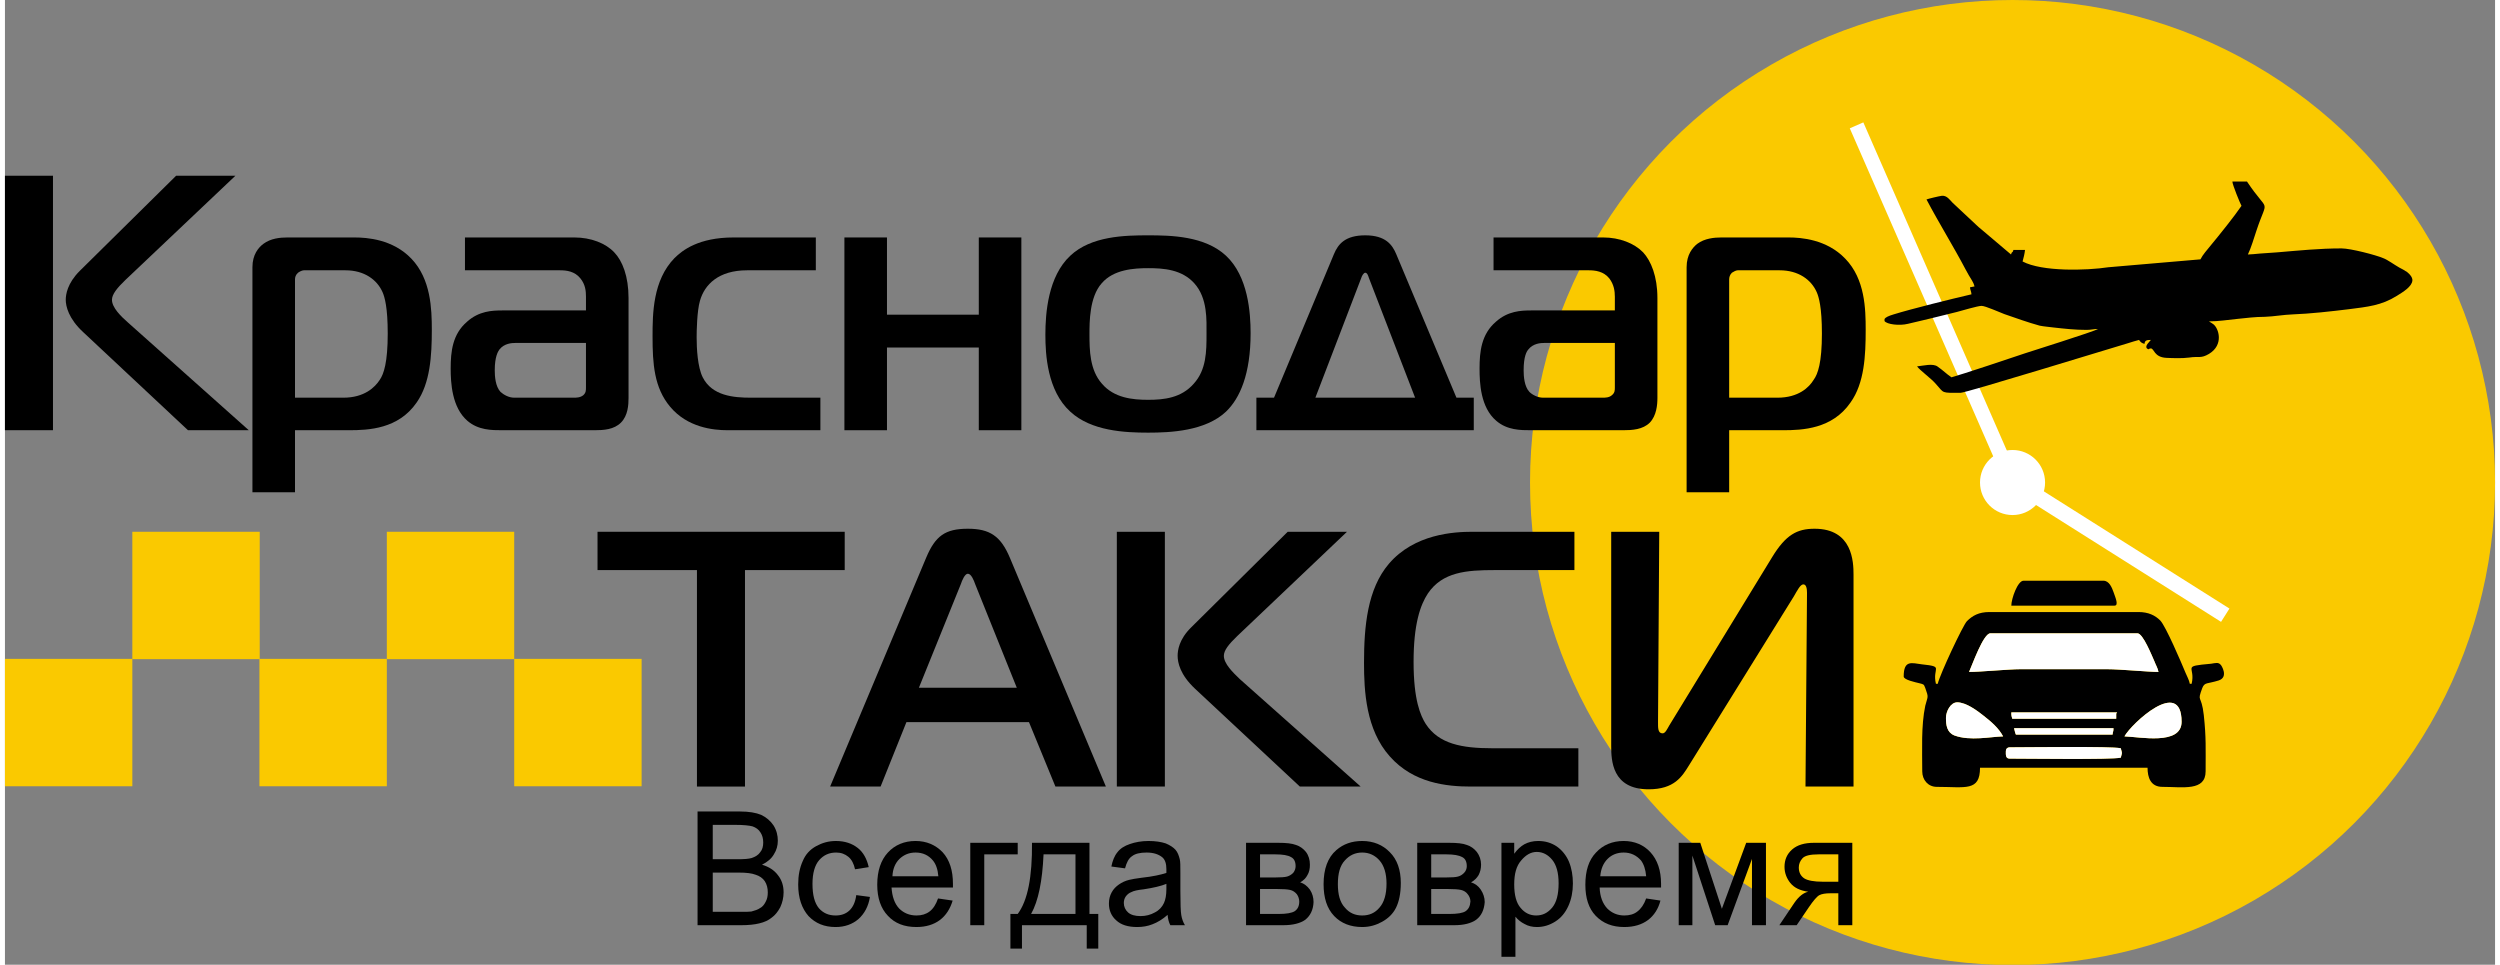 <?xml version="1.0" encoding="UTF-8"?>
<!DOCTYPE svg PUBLIC "-//W3C//DTD SVG 1.1//EN" "http://www.w3.org/Graphics/SVG/1.1/DTD/svg11.dtd">
<!-- Creator: CorelDRAW X8 -->
<svg xmlns="http://www.w3.org/2000/svg" xml:space="preserve" width="241px" height="93px" version="1.1" style="shape-rendering:geometricPrecision; text-rendering:geometricPrecision; image-rendering:optimizeQuality; fill-rule:evenodd; clip-rule:evenodd"
viewBox="0 0 8190 3173"
 xmlns:xlink="http://www.w3.org/1999/xlink">
 <rect x="0" y="0" width="8190" height="3173" fill="#808080" stroke="none"/>
 <defs>
  <style type="text/css">
   <![CDATA[
    .fil3 {fill:black}
    .fil0 {fill:#FAC900}
    .fil2 {fill:white}
    .fil4 {fill:black}
    .fil5 {fill:white}
    .fil1 {fill:black;fill-rule:nonzero}
   ]]>
  </style>
 </defs>
 <g id="Слой_x0020_1">
  <g id="_487879920">
   <circle class="fil0" cx="6603" cy="1587" r="1587"/>
   <g>
    <rect class="fil0" y="2167" width="419" height="419"/>
    <rect class="fil0" x="419" y="1749" width="419" height="419"/>
    <rect class="fil0" x="837" y="2167" width="419" height="419"/>
    <rect class="fil0" x="1256" y="1749" width="419" height="419"/>
    <rect class="fil0" x="1675" y="2167" width="419" height="419"/>
   </g>
   <path class="fil1" d="M2278 3043l0 -374 140 0c29,0 52,4 69,11 17,8 31,20 41,35 10,16 14,33 14,50 0,16 -4,31 -13,45 -8,14 -21,25 -39,34 23,7 40,18 52,34 13,16 19,35 19,57 0,17 -4,34 -11,49 -8,15 -17,26 -28,34 -11,9 -24,15 -41,19 -16,4 -36,6 -60,6l-143 0zm50 -217l81 0c22,0 37,-1 47,-4 12,-4 22,-10 28,-19 7,-8 10,-19 10,-32 0,-13 -3,-24 -9,-33 -6,-10 -15,-16 -26,-20 -11,-3 -30,-5 -57,-5l-74 0 0 113zm0 173l93 0c16,0 27,0 34,-1 11,-3 21,-6 28,-11 8,-4 14,-11 19,-21 5,-9 7,-19 7,-31 0,-14 -3,-26 -10,-37 -7,-10 -17,-17 -30,-21 -13,-5 -31,-7 -55,-7l-86 0 0 129z"/>
   <path id="1" class="fil1" d="M2800 2944l45 6c-5,31 -18,55 -38,73 -20,17 -45,26 -75,26 -37,0 -66,-12 -89,-36 -22,-25 -34,-59 -34,-104 0,-30 5,-55 15,-77 9,-22 24,-38 44,-49 20,-11 41,-17 65,-17 29,0 53,8 72,23 18,14 30,36 36,63l-45 7c-4,-18 -11,-32 -22,-41 -11,-9 -24,-14 -40,-14 -23,0 -41,8 -56,25 -14,16 -22,42 -22,78 0,37 7,63 21,80 14,16 32,24 55,24 18,0 33,-5 45,-16 12,-11 20,-28 23,-51z"/>
   <path id="2" class="fil1" d="M3069 2955l48 7c-8,27 -22,49 -42,64 -20,15 -46,23 -77,23 -40,0 -71,-12 -94,-37 -23,-24 -35,-58 -35,-102 0,-46 12,-81 35,-106 23,-25 54,-38 91,-38 36,0 66,13 89,37 23,25 34,60 34,104 0,3 0,7 0,12l-202 0c2,30 10,53 25,69 15,15 34,23 57,23 17,0 31,-4 43,-13 12,-9 21,-23 28,-43zm-150 -73l151 0c-2,-23 -8,-40 -18,-52 -14,-17 -33,-26 -57,-26 -21,0 -38,7 -53,21 -14,14 -22,33 -23,57z"/>
   <polygon id="3" class="fil1" points="3175,2772 3331,2772 3331,2810 3221,2810 3221,3043 3175,3043 "/>
   <path id="4" class="fil1" d="M3378 2772l189 0 0 234 29 0 0 114 -38 0 0 -77 -213 0 0 77 -38 0 0 -114 24 0c33,-44 48,-122 47,-234zm38 38c-4,88 -17,153 -41,196l146 0 0 -196 -105 0z"/>
   <path id="5" class="fil1" d="M3824 3009c-17,15 -34,25 -50,31 -15,6 -32,9 -50,9 -30,0 -53,-7 -69,-22 -16,-14 -24,-33 -24,-55 0,-14 3,-26 9,-37 6,-11 14,-19 24,-26 10,-7 21,-12 33,-15 9,-2 23,-5 41,-7 37,-4 64,-10 82,-16 0,-6 0,-10 0,-12 0,-18 -4,-31 -13,-39 -12,-10 -29,-16 -52,-16 -22,0 -38,4 -48,12 -11,7 -18,21 -23,40l-45 -6c4,-19 10,-35 20,-47 9,-12 23,-21 41,-27 17,-6 38,-10 61,-10 23,0 42,3 57,8 14,6 25,13 32,21 7,8 11,19 14,31 2,8 2,22 2,43l0 61c0,42 1,69 3,80 2,12 6,23 12,33l-48 0c-5,-9 -8,-21 -9,-34zm-4 -102c-17,7 -42,13 -75,18 -19,2 -33,5 -40,9 -8,3 -14,8 -19,15 -4,6 -6,13 -6,21 0,12 5,23 14,31 9,8 23,12 41,12 17,0 33,-4 47,-12 14,-7 24,-18 30,-31 5,-11 8,-26 8,-46l0 -17z"/>
   <path id="6" class="fil1" d="M4082 2772l106 0c26,0 45,2 58,7 13,4 24,12 33,23 9,12 13,26 13,42 0,13 -2,24 -8,34 -5,10 -13,18 -24,24 13,4 23,12 32,24 8,12 12,26 12,41 -1,26 -11,45 -27,58 -17,12 -41,18 -73,18l-122 0 0 -271zm46 114l49 0c19,0 33,-1 40,-3 7,-2 14,-6 20,-12 5,-6 8,-14 8,-22 0,-15 -5,-25 -15,-30 -10,-6 -27,-9 -52,-9l-50 0 0 76zm0 120l61 0c26,0 43,-3 53,-9 10,-7 15,-17 15,-32 0,-8 -3,-17 -8,-24 -6,-7 -13,-12 -22,-14 -9,-2 -23,-3 -43,-3l-56 0 0 82z"/>
   <path id="7" class="fil1" d="M4337 2908c0,-50 14,-88 42,-112 23,-20 51,-30 85,-30 37,0 68,13 91,37 24,24 36,58 36,101 0,35 -6,62 -16,82 -10,20 -26,35 -46,46 -20,11 -41,17 -65,17 -38,0 -69,-12 -92,-36 -24,-25 -35,-60 -35,-105zm47 0c0,34 7,60 23,77 15,18 34,26 57,26 23,0 42,-8 57,-26 15,-17 23,-43 23,-79 0,-33 -8,-59 -23,-76 -15,-17 -34,-26 -57,-26 -23,0 -42,9 -57,26 -16,17 -23,43 -23,78z"/>
   <path id="8" class="fil1" d="M4645 2772l105 0c26,0 46,2 58,7 13,4 24,12 33,23 9,12 14,26 14,42 0,13 -3,24 -8,34 -6,10 -14,18 -25,24 13,4 24,12 32,24 8,12 13,26 13,41 -2,26 -11,45 -28,58 -17,12 -41,18 -72,18l-122 0 0 -271zm46 114l48 0c20,0 33,-1 40,-3 8,-2 14,-6 20,-12 6,-6 9,-14 9,-22 0,-15 -5,-25 -15,-30 -11,-6 -28,-9 -52,-9l-50 0 0 76zm0 120l60 0c26,0 44,-3 53,-9 10,-7 15,-17 16,-32 0,-8 -3,-17 -9,-24 -5,-7 -13,-12 -22,-14 -9,-2 -23,-3 -43,-3l-55 0 0 82z"/>
   <path id="9" class="fil1" d="M4922 3147l0 -375 42 0 0 36c10,-14 21,-24 33,-31 13,-7 28,-11 46,-11 23,0 43,6 61,18 17,12 31,29 40,50 9,22 13,46 13,72 0,27 -5,52 -15,74 -10,22 -24,39 -43,51 -19,12 -39,18 -60,18 -15,0 -29,-3 -41,-10 -12,-6 -22,-14 -30,-24l0 132 -46 0zm42 -238c0,35 7,61 21,77 14,17 31,25 51,25 21,0 38,-8 53,-26 14,-17 21,-43 21,-80 0,-34 -7,-60 -21,-77 -14,-17 -31,-26 -51,-26 -19,0 -36,10 -51,28 -16,18 -23,44 -23,79z"/>
   <path id="10" class="fil1" d="M5398 2955l47 7c-7,27 -21,49 -41,64 -20,15 -46,23 -78,23 -39,0 -70,-12 -94,-37 -23,-24 -34,-58 -34,-102 0,-46 11,-81 35,-106 23,-25 54,-38 91,-38 36,0 66,13 88,37 23,25 35,60 35,104 0,3 0,7 0,12l-202 0c1,30 10,53 25,69 15,15 34,23 56,23 17,0 32,-4 43,-13 12,-9 22,-23 29,-43zm-151 -73l151 0c-2,-23 -8,-40 -17,-52 -15,-17 -34,-26 -57,-26 -21,0 -39,7 -53,21 -14,14 -22,33 -24,57z"/>
   <polygon id="11" class="fil1" points="5505,2772 5576,2772 5647,2989 5727,2772 5792,2772 5792,3043 5746,3043 5746,2825 5666,3043 5625,3043 5550,2814 5550,3043 5505,3043 "/>
   <path id="12" class="fil1" d="M6076 2772l0 271 -46 0 0 -105 -26 0c-16,0 -28,2 -36,6 -8,4 -20,18 -35,40l-40 59 -57 0 49 -73c15,-22 31,-34 46,-37 -27,-4 -46,-13 -59,-29 -12,-15 -19,-33 -19,-53 0,-23 8,-42 25,-57 17,-15 41,-22 72,-22l126 0zm-46 38l-65 0c-27,0 -45,4 -53,13 -8,9 -12,19 -12,30 0,16 6,28 18,36 11,7 32,11 61,11l51 0 0 -90z"/>
   <rect class="fil2" transform="matrix(-0.945 1.495 -0.521 -0.329 7316.41 2001.58)" width="29.238" height="1345.54"/>
   <rect class="fil2" transform="matrix(1.524 -0.667 0.38 0.869 6067.69 422.009)" width="29.238" height="1345.54"/>
   <circle class="fil2" cx="6603" cy="1587" r="107"/>
   <path class="fil1" d="M0 1415l158 0 0 -837 -158 0 0 837zm802 0l-396 -353c-24,-21 -54,-50 -54,-76 0,-18 17,-39 44,-65l362 -343 -195 0 -317 313c-41,41 -46,78 -46,95 0,21 9,62 58,107l344 322 200 0z"/>
   <path id="1" class="fil1" d="M954 1415l177 0c65,0 163,-4 223,-91 45,-64 50,-155 50,-239 0,-69 -3,-167 -67,-234 -61,-64 -146,-70 -187,-70l-221 0c-24,0 -55,3 -79,21 -16,12 -36,35 -36,77l0 740 140 0 0 -204zm0 -107l0 -389c0,-7 2,-15 10,-22 4,-3 13,-8 19,-8l137 0c62,0 104,31 122,72 7,16 17,50 17,136 0,95 -13,133 -26,152 -16,25 -51,59 -120,59l-159 0z"/>
   <path id="2" class="fil1" d="M1513 781l0 108 312 0c22,0 49,3 68,27 16,20 18,41 18,60l0 45 -275 0c-34,0 -77,2 -116,37 -48,41 -54,98 -54,154 0,47 4,128 55,172 36,31 80,31 115,31l303 0c30,0 64,-2 87,-25 23,-23 25,-58 25,-81l0 -329c0,-71 -20,-122 -47,-150 -28,-30 -77,-49 -131,-49l-360 0zm398 347l0 146c0,10 0,18 -9,26 -10,8 -23,8 -32,8l-195 0c-18,0 -35,-10 -45,-19 -17,-18 -19,-52 -19,-71 0,-46 11,-62 15,-68 16,-21 42,-22 52,-22l233 0z"/>
   <path id="3" class="fil1" d="M2682 1415l0 -107 -228 0c-58,0 -128,-6 -159,-67 -17,-34 -20,-95 -20,-132 0,-19 1,-86 11,-120 15,-53 61,-100 155,-100l226 0 0 -108 -271 0c-114,0 -168,42 -194,68 -71,73 -72,182 -72,258 0,89 5,168 58,231 57,68 141,77 189,77l305 0z"/>
   <polygon id="4" class="fil1" points="3343,1415 3343,781 3203,781 3203,1035 2901,1035 2901,781 2761,781 2761,1415 2901,1415 2901,1143 3203,1143 3203,1415 "/>
   <path id="5" class="fil1" d="M3760 774c-76,0 -187,2 -256,67 -73,68 -82,188 -82,260 0,64 6,184 82,253 69,64 180,69 256,69 73,0 188,-5 256,-69 46,-44 81,-124 81,-258 0,-67 -8,-187 -81,-255 -70,-65 -181,-67 -256,-67zm-193 325c0,-40 0,-122 40,-167 39,-46 107,-50 153,-50 50,0 111,4 152,50 44,49 40,121 40,167 0,55 0,117 -42,163 -41,47 -98,53 -150,53 -51,0 -112,-6 -152,-53 -40,-45 -41,-110 -41,-163z"/>
   <path id="6" class="fil1" d="M4174 1308l-58 0 0 107 715 0 0 -107 -57 0 -198 -472c-13,-31 -35,-62 -102,-62 -65,0 -89,28 -103,62l-197 472zm287 -394c2,-7 8,-17 13,-17 7,0 10,11 12,17l152 394 -328 0 151 -394z"/>
   <path id="7" class="fil1" d="M4896 781l0 108 313 0c21,0 49,3 68,27 15,20 18,41 18,60l0 45 -275 0c-34,0 -77,2 -116,37 -48,41 -54,98 -54,154 0,47 3,128 55,172 36,31 80,31 115,31l302 0c30,0 65,-2 88,-25 22,-23 25,-58 25,-81l0 -329c0,-71 -21,-122 -47,-150 -29,-30 -78,-49 -131,-49l-361 0zm399 347l0 146c0,10 0,18 -10,26 -9,8 -22,8 -31,8l-195 0c-18,0 -36,-10 -45,-19 -17,-18 -19,-52 -19,-71 0,-46 10,-62 15,-68 16,-21 42,-22 52,-22l233 0z"/>
   <path id="8" class="fil1" d="M5671 1415l177 0c64,0 162,-4 222,-91 46,-64 50,-155 50,-239 0,-69 -2,-167 -67,-234 -61,-64 -146,-70 -186,-70l-222 0c-23,0 -55,3 -79,21 -15,12 -35,35 -35,77l0 740 140 0 0 -204zm0 -107l0 -389c0,-7 2,-15 9,-22 5,-3 13,-8 19,-8l138 0c62,0 104,31 122,72 7,16 17,50 17,136 0,95 -13,133 -27,152 -15,25 -50,59 -119,59l-159 0z"/>
   <polygon id="9" class="fil1" points="2434,2587 2434,1875 2762,1875 2762,1749 1949,1749 1949,1875 2276,1875 2276,2587 "/>
   <path id="10" class="fil1" d="M2714 2587l166 0 85 -212 403 0 87 212 166 0 -316 -753c-30,-71 -66,-95 -138,-95 -75,0 -107,24 -137,95l-316 753zm430 -666c4,-12 13,-34 23,-34 11,0 20,22 24,34l137 341 -322 0 138 -341z"/>
   <path id="11" class="fil1" d="M3657 2587l158 0 0 -838 -158 0 0 838zm802 0l-397 -353c-23,-22 -53,-51 -53,-77 0,-18 16,-38 44,-65l361 -343 -195 0 -317 314c-41,40 -45,77 -45,94 0,22 8,62 57,108l345 322 200 0z"/>
   <path id="12" class="fil1" d="M5175 2587l0 -126 -283 0c-100,0 -176,-14 -219,-80 -17,-27 -40,-78 -40,-204 0,-124 22,-187 47,-225 48,-71 127,-77 220,-77l262 0 0 -126 -336 0c-60,0 -190,7 -274,105 -71,83 -82,206 -82,326 0,92 6,220 85,308 78,88 187,99 267,99l353 0z"/>
   <path id="13" class="fil1" d="M6080 2587l0 -697c0,-42 -3,-151 -128,-151 -58,0 -95,20 -140,94l-338 553c-7,12 -13,26 -22,26 -16,0 -15,-19 -15,-38l4 -625 -158 0 0 704c0,47 2,143 123,143 85,0 110,-42 133,-79l345 -556c11,-19 21,-39 31,-39 10,0 12,15 12,28l-5 637 158 0z"/>
   <path class="fil3" d="M7356 677c-23,34 -72,95 -101,130 -12,15 -26,30 -34,46l-303 26c-72,11 -218,15 -282,-19 3,-10 7,-27 8,-38l-38 0c-3,12 -5,3 -8,15l-98 -83c-7,-6 -9,-7 -16,-14l-78 -73c-9,-9 -19,-25 -36,-23 -8,1 -46,10 -50,12 41,78 88,153 129,231 4,7 6,11 10,18 7,12 16,24 19,37l-15 3c1,10 4,12 5,23 -65,15 -198,48 -256,66 -17,5 -27,10 -30,15l0 7c8,11 49,16 77,9 28,-7 53,-12 80,-19 28,-7 54,-13 81,-20 15,-4 69,-20 81,-20 13,0 61,22 75,27 38,13 76,27 116,38 14,3 31,4 45,6 36,4 71,8 109,8 17,0 22,-3 38,-3 -11,8 -229,76 -240,80 -29,10 -215,72 -242,79 -16,-11 -29,-24 -45,-35 -15,-12 -48,-3 -68,-1 9,13 48,41 62,58 28,31 16,29 81,29 18,0 502,-149 550,-163 13,-4 25,-8 37,-11 6,8 8,10 18,13 1,-12 8,-13 21,-13 -4,6 -21,19 -13,28 7,6 5,0 13,0 11,0 10,29 51,31 25,1 51,2 75,-1 32,-5 38,4 65,-12 50,-30 32,-85 14,-98 -3,-2 -5,-3 -6,-4l-8 -5c32,0 61,-5 92,-8 29,-3 60,-7 92,-7 30,-1 61,-7 92,-8 56,-2 127,-10 184,-17 62,-8 107,-12 158,-44 21,-13 49,-30 51,-50l0 -4c-1,-7 -6,-15 -17,-24 -9,-6 -16,-10 -26,-15 -16,-9 -39,-26 -53,-31 -23,-10 -107,-32 -137,-32 -73,0 -140,7 -212,13l-57 4c-10,1 -31,3 -39,3 10,-20 21,-57 28,-78 38,-115 43,-51 -31,-162l-48 0c0,10 25,71 30,80z"/>
   <g>
    <path class="fil4" d="M6581 2470c0,-7 5,-12 12,-12 56,0 334,-4 366,3 5,20 5,11 0,31 -32,7 -310,3 -366,3 -14,0 -12,-15 -12,-25zm33 -54c-3,-6 -4,-14 -6,-21l327 0c0,13 -2,9 -3,21l-318 0zm357 6c23,-42 188,-196 188,-48 0,79 -140,49 -188,48zm-587 -61c0,-21 15,-51 37,-51 30,0 68,29 88,45 24,19 48,39 63,67 -41,1 -108,16 -160,-3 -25,-10 -28,-34 -28,-58zm218 3c-2,-8 -3,-9 -3,-21l348 0c-4,8 -3,-2 -3,9l0 12 -342 0zm-142 -154c10,-22 47,-127 70,-127l484 0c18,0 47,73 56,93 4,11 11,22 13,34 -34,0 -125,-9 -169,-9l-285 0c-39,0 -132,9 -169,9zm-109 39c-13,-54 29,-56 -46,-64 -33,-4 -60,-16 -60,40 0,11 39,19 51,22 14,4 15,2 20,16 12,33 8,26 0,58 -14,66 -10,146 -10,216 0,28 19,51 48,51 94,0 142,16 142,-63l551 0c0,32 10,63 49,63 67,0 142,15 142,-51 0,-75 2,-111 -6,-185 -8,-71 -23,-40 -5,-89 8,-20 16,-13 54,-25 34,-11 8,-51 7,-51 -8,-10 -18,-6 -32,-4 -100,9 -50,8 -64,66l-6 0c-2,-12 -10,-26 -14,-36 -14,-34 -65,-153 -83,-172 -17,-17 -39,-28 -72,-28l-490 0c-35,0 -56,12 -74,30 -13,13 -89,175 -96,206l-6 0z"/>
    <path class="fil5" d="M6460 2210c37,0 130,-9 169,-9l285 0c44,0 135,9 169,9 -2,-12 -9,-23 -13,-34 -9,-20 -38,-93 -56,-93l-484 0c-23,0 -60,105 -70,127z"/>
    <path class="fil4" d="M6599 1992l339 0c15,0 4,-25 -3,-45 -5,-14 -14,-37 -33,-37l-263 0c-19,0 -40,59 -40,82z"/>
    <path class="fil5" d="M6384 2361c0,24 3,48 28,58 52,19 119,4 160,3 -15,-28 -39,-48 -63,-67 -20,-16 -58,-45 -88,-45 -22,0 -37,30 -37,51z"/>
    <path class="fil5" d="M6971 2422c48,1 188,31 188,-48 0,-148 -165,6 -188,48z"/>
    <path class="fil5" d="M6581 2470c0,10 -2,25 12,25 56,0 334,4 366,-3 5,-20 5,-11 0,-31 -32,-7 -310,-3 -366,-3 -7,0 -12,5 -12,12z"/>
    <path class="fil5" d="M6602 2364l342 0 0 -12c0,-11 -1,-1 3,-9l-348 0c0,12 1,13 3,21z"/>
    <path class="fil5" d="M6614 2416l318 0c1,-12 3,-8 3,-21l-327 0c2,7 3,15 6,21z"/>
   </g>
  </g>
 </g>
</svg>
